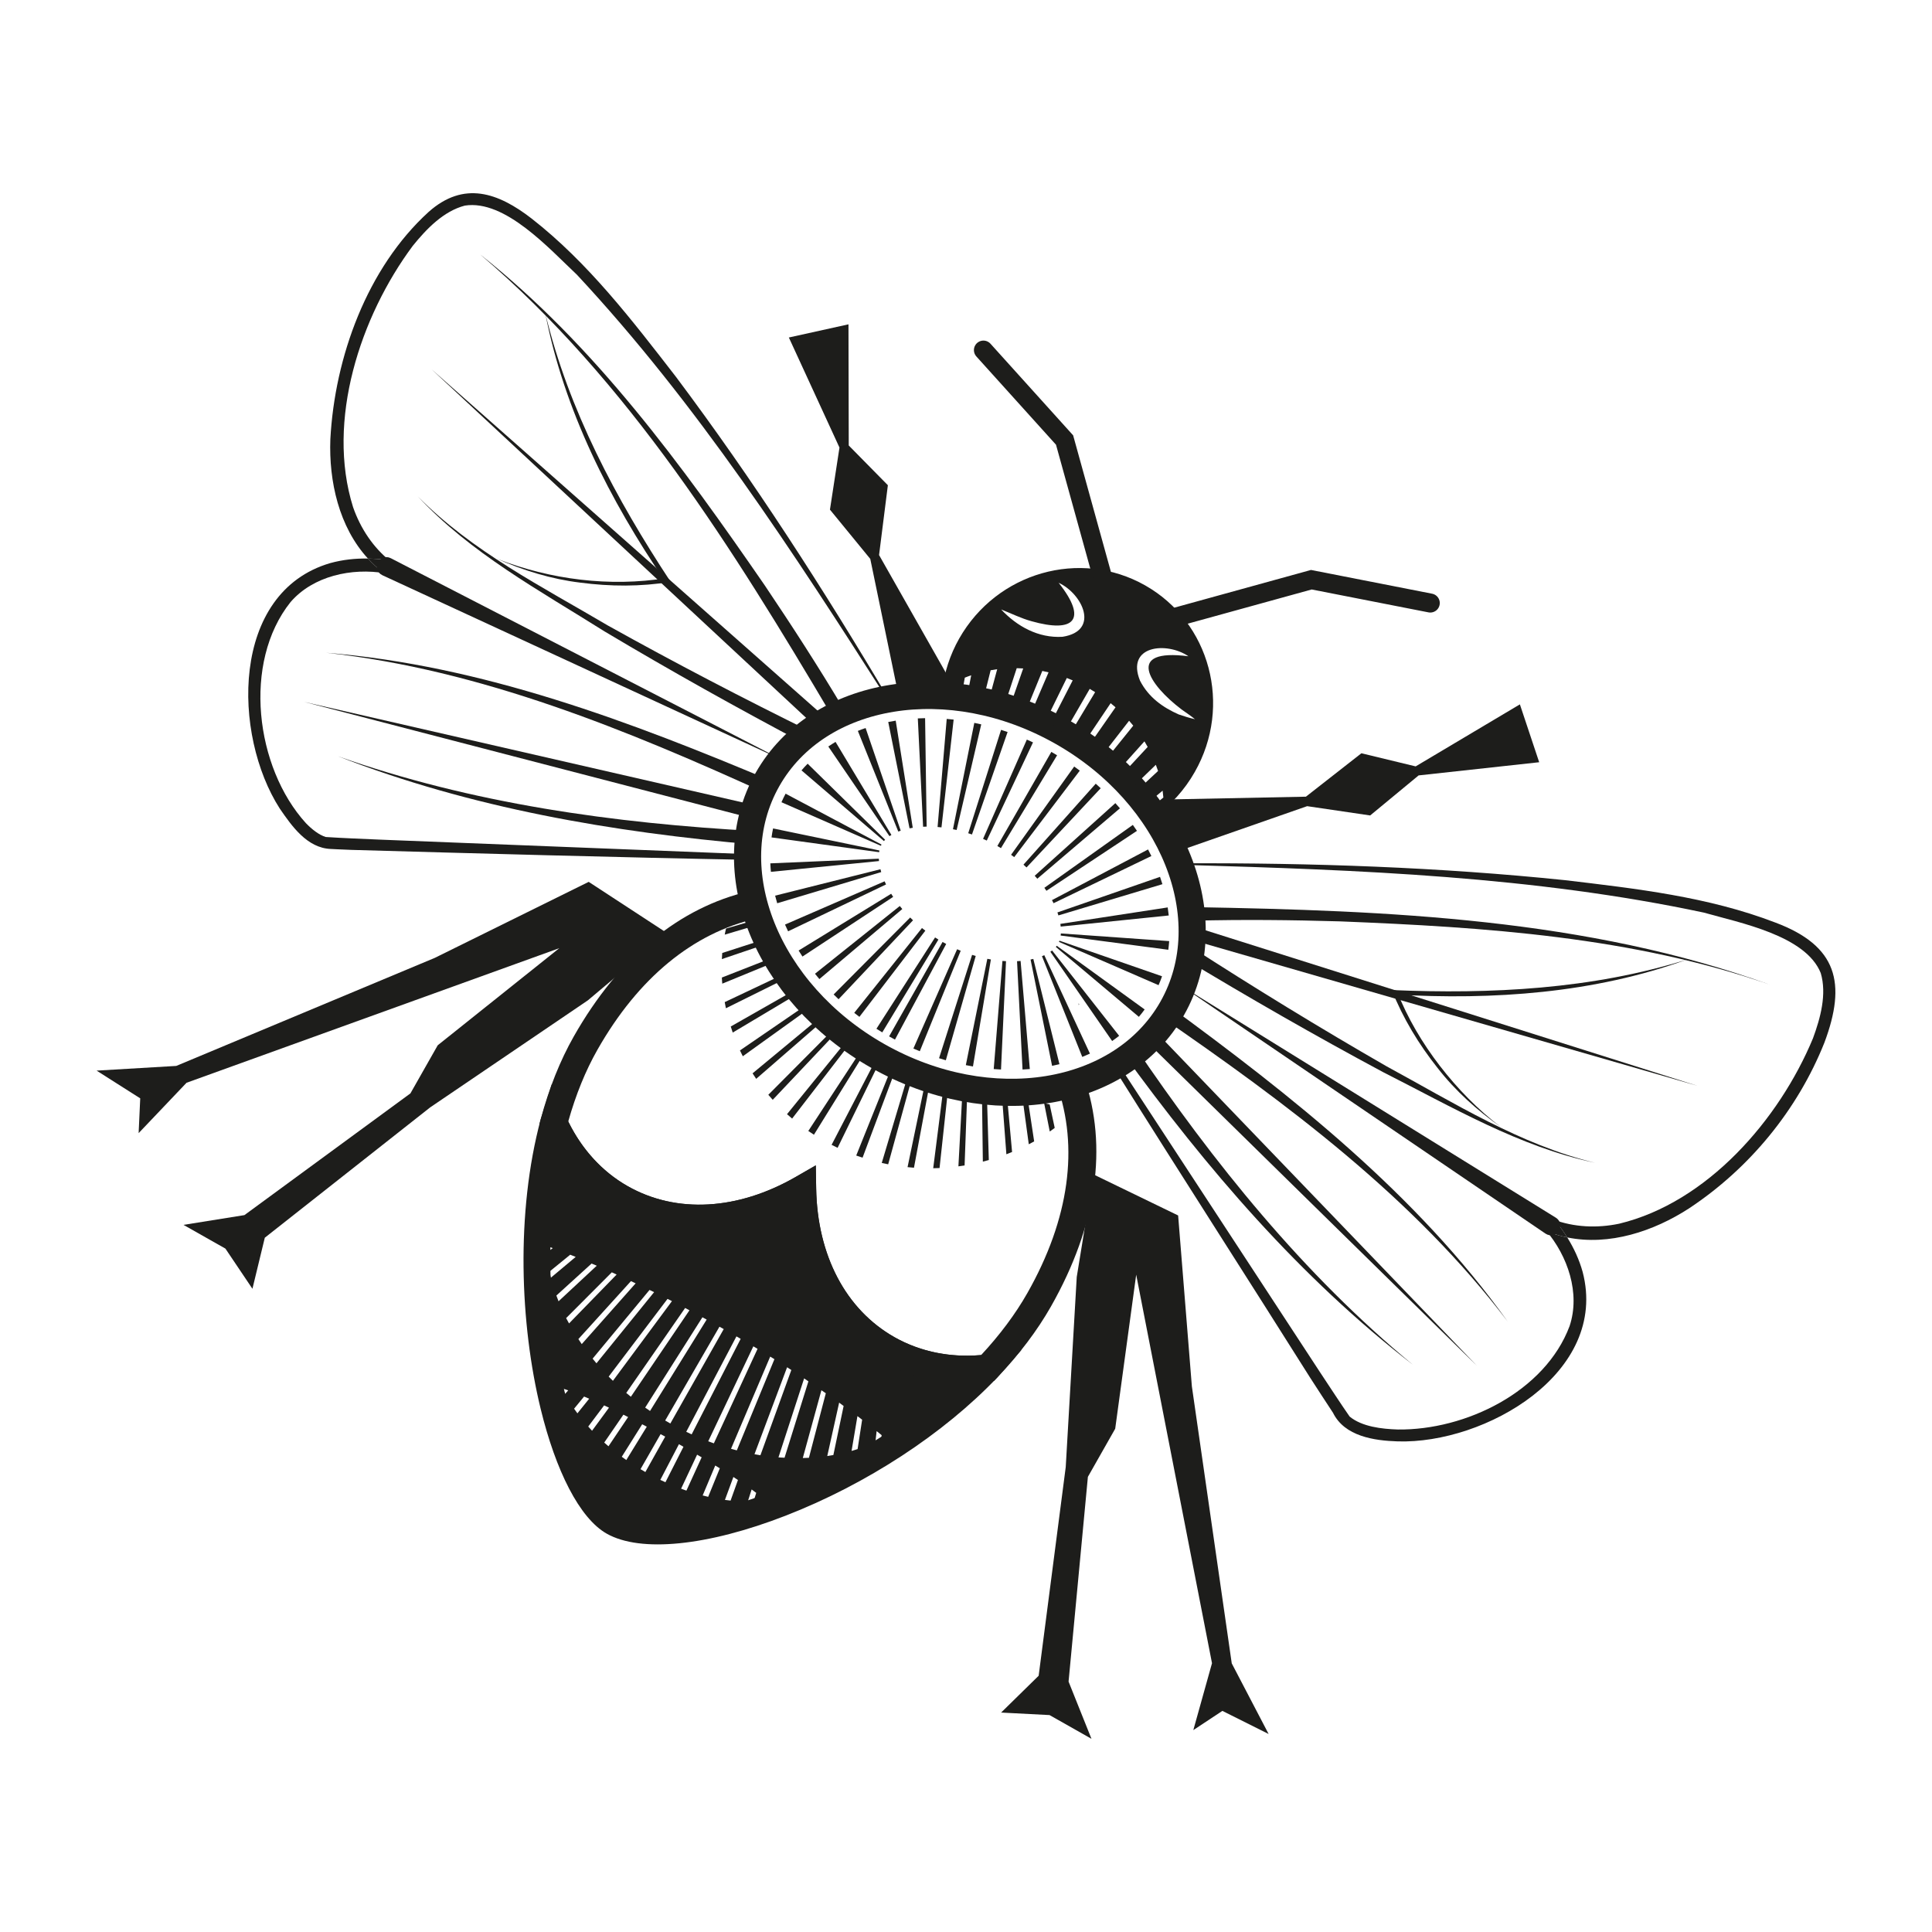 <svg width="100" height="100" viewBox="0 0 100 100" fill="none" xmlns="http://www.w3.org/2000/svg">
<path d="M61.766 89.55L63.271 88.555L65.664 89.752L63.755 86.096L61.691 71.758L60.98 62.912L56.004 60.5C55.909 61.064 55.827 61.683 55.737 62.273L56.308 62.558L55.732 66.097L55.162 75.936L53.761 86.736L51.818 88.642L54.324 88.772L56.494 90L55.309 87.039L56.309 76.441L57.723 73.95L58.809 65.977L62.733 86.087L61.766 89.55Z" fill="#1D1D1B"/>
<path d="M13.706 64.064L22.267 57.317L30.43 51.776L33.174 49.465L33.84 49.89C34.26 49.483 34.665 49.069 35.131 48.691L30.471 45.645L22.504 49.58L9.123 55.172L5 55.415L7.258 56.85L7.176 58.65L9.655 56.044L28.95 49.077L22.657 54.103L21.243 56.594L12.65 62.894L9.497 63.399L11.667 64.627L13.066 66.707L13.706 64.064Z" fill="#1D1D1B"/>
<path d="M42.448 44.358L42.432 44.357C42.428 44.37 42.431 44.373 42.448 44.358Z" fill="#1D1D1B"/>
<path d="M38.797 44.214L19.64 43.458L18.215 43.396C17.878 43.383 17.196 43.345 16.861 43.323C16.502 43.212 16.14 42.922 15.832 42.605C13.215 39.724 12.54 34.289 15.039 31.163C16.208 29.809 18.205 29.378 19.942 29.673L21.288 29.902L20.227 29.065C19.317 28.346 18.657 27.349 18.273 26.244C16.875 21.776 18.645 16.383 21.364 12.726C22.074 11.847 22.959 10.928 24.06 10.642C26.143 10.316 28.433 12.88 29.86 14.218C36.067 20.878 41.055 28.572 45.949 36.234C45.973 36.228 45.998 36.223 46.022 36.217C42.616 30.472 38.992 24.846 34.983 19.499C32.727 16.587 30.453 13.607 27.523 11.317C25.776 9.962 24.006 9.353 22.189 10.966C19 13.867 17.326 18.485 17.099 22.733C17.017 24.907 17.542 27.275 19.045 28.911C19.39 28.918 19.736 28.94 20.085 28.998L19.8 29.606C19.524 29.394 19.274 29.161 19.045 28.911C18.388 28.898 17.738 28.969 17.096 29.145C11.909 30.658 12.035 38.053 14.483 41.855C15.102 42.755 15.895 43.893 17.117 43.942L17.476 43.96L18.191 43.99C24.297 44.164 32.209 44.384 38.846 44.507C38.833 44.412 38.817 44.314 38.797 44.214Z" fill="#1D1D1B"/>
<path d="M20.085 28.998C19.735 28.941 19.389 28.918 19.044 28.911C19.274 29.161 19.524 29.394 19.799 29.607L20.085 28.998Z" fill="#1D1D1B"/>
<path d="M20.231 28.894L40.55 39.365L19.798 29.777C19.207 29.499 19.643 28.597 20.231 28.894Z" fill="#1D1D1B"/>
<path d="M43.042 37.024C37.96 28.44 32.526 19.705 24.858 13.173C30.795 17.882 35.314 24.104 39.583 30.298C40.991 32.39 42.357 34.502 43.652 36.675L43.042 37.024Z" fill="#1D1D1B"/>
<path d="M39.765 41.112C32.49 37.798 24.898 34.664 16.88 33.787C24.952 34.435 32.65 37.356 40.064 40.477L39.765 41.112Z" fill="#1D1D1B"/>
<path d="M41.725 38.535C38.195 36.668 34.714 34.724 31.288 32.68C27.936 30.567 24.339 28.622 21.627 25.692C24.419 28.535 28.059 30.366 31.465 32.377C34.941 34.314 38.475 36.154 42.042 37.908L41.725 38.535Z" fill="#1D1D1B"/>
<path d="M39.064 43.716C31.721 43.078 24.368 41.826 17.489 39.142C24.417 41.596 31.796 42.614 39.099 43.015L39.064 43.716Z" fill="#1D1D1B"/>
<path d="M22.326 19.104L43.037 37.418L42.564 37.937L22.326 19.104Z" fill="#1D1D1B"/>
<path d="M15.74 36.33L39.427 41.76L39.259 42.442L15.74 36.33Z" fill="#1D1D1B"/>
<path d="M28.224 16.217C29.428 21.227 31.893 25.836 34.713 30.117C33.159 30.37 31.584 30.361 30.037 30.157C28.543 29.978 27.09 29.528 25.724 28.923C28.493 30.005 31.569 30.389 34.501 29.921L34.429 30.094C31.57 25.9 29.191 21.227 28.224 16.217Z" fill="#1D1D1B"/>
<path d="M80.135 63.759C80.459 63.886 80.789 63.981 81.12 64.049C80.938 63.757 80.74 63.472 80.511 63.202L80.135 63.759Z" fill="#1D1D1B"/>
<path d="M81.919 65.839C81.741 65.199 81.468 64.606 81.12 64.049C80.788 63.981 80.458 63.886 80.134 63.759L80.51 63.202C80.739 63.472 80.937 63.757 81.12 64.049C83.297 64.496 85.601 63.73 87.428 62.543C90.561 60.469 93.038 57.451 94.429 53.971C95.584 50.889 95.105 48.954 91.883 47.748C88.409 46.414 84.68 45.995 81.021 45.559C74.489 44.883 67.916 44.661 61.352 44.684C61.362 44.714 61.377 44.742 61.389 44.77C70.361 45.026 79.402 45.365 88.189 47.236C90.058 47.768 93.462 48.418 94.242 50.367C94.563 51.458 94.228 52.688 93.837 53.748C92.086 57.96 88.367 62.241 83.806 63.339C82.66 63.578 81.465 63.526 80.379 63.114L79.116 62.636L80.004 63.671C81.151 65.007 81.806 66.939 81.242 68.637C79.969 72.036 75.853 74.032 72.356 73.991C71.517 73.964 70.501 73.848 69.858 73.322L69.494 72.791L69.1 72.2L68.315 71.012C68.315 71.012 60.857 59.617 57.94 55.16C57.874 55.245 57.808 55.331 57.739 55.407C60.974 60.571 64.916 66.705 67.826 71.33C68.073 71.717 68.753 72.756 68.996 73.125C69.599 74.348 71.126 74.567 72.342 74.606C76.868 74.746 83.281 71.064 81.919 65.839Z" fill="#1D1D1B"/>
<path d="M55.834 52.03L55.856 51.977L55.827 51.93L55.834 52.03Z" fill="#1D1D1B"/>
<path d="M79.989 63.848L61.092 50.993L80.526 63.025C81.079 63.372 80.537 64.215 79.989 63.848Z" fill="#1D1D1B"/>
<path d="M61.81 46.953C71.835 47.131 82.152 47.538 91.659 50.985C84.518 48.488 76.864 47.991 69.358 47.69C66.847 47.617 64.328 47.59 61.825 47.655L61.81 46.953Z" fill="#1D1D1B"/>
<path d="M60.387 51.981C66.876 56.729 73.339 61.825 78.042 68.409C73.17 61.989 66.578 57.094 59.995 52.564L60.387 51.981Z" fill="#1D1D1B"/>
<path d="M61.577 48.968C64.917 51.123 68.313 53.206 71.763 55.189C75.24 57.074 78.683 59.253 82.559 60.185C78.649 59.366 75.13 57.283 71.593 55.496C68.077 53.611 64.619 51.627 61.202 49.561L61.577 48.968Z" fill="#1D1D1B"/>
<path d="M58.701 54.112C62.798 60.163 67.462 65.963 73.128 70.637C67.288 66.122 62.437 60.464 58.116 54.501L58.701 54.112Z" fill="#1D1D1B"/>
<path d="M87.862 56.202L61.284 48.535L61.488 47.864L87.862 56.202Z" fill="#1D1D1B"/>
<path d="M76.442 70.691L59.111 53.679L59.611 53.186L76.442 70.691Z" fill="#1D1D1B"/>
<path d="M87.316 49.666C82.513 51.411 77.277 51.771 72.204 51.477L72.316 51.327C72.854 52.7 73.625 53.998 74.531 55.175C75.441 56.351 76.488 57.429 77.68 58.334C76.46 57.474 75.327 56.461 74.405 55.273C73.436 54.051 72.618 52.708 72.039 51.245C77.164 51.462 82.392 51.207 87.316 49.666Z" fill="#1D1D1B"/>
<path d="M45.95 69.822C43.11 68.215 41.6 65.06 41.542 61.523C38.473 63.291 34.987 63.617 32.147 62.01C30.575 61.12 29.41 59.752 28.666 58.114C26.447 66.406 28.884 77.149 31.75 78.772C34.944 80.58 45.207 77.017 51.116 70.81C49.315 71.019 47.531 70.717 45.95 69.822ZM40.084 70.351L38.138 75.071L37.838 74.989L39.866 70.217L40.084 70.351ZM39.211 69.816L36.949 74.707L36.658 74.6L38.993 69.686L39.211 69.816ZM38.337 69.298L35.8 74.242L35.52 74.109L38.118 69.171L38.337 69.298ZM37.239 68.67L37.46 68.793L34.697 73.68L34.43 73.525L37.239 68.67ZM36.577 68.301L33.646 73.031L33.394 72.857L36.357 68.182C36.432 68.219 36.505 68.259 36.577 68.301ZM35.686 67.82L32.654 72.295L32.415 72.097L35.462 67.701L35.686 67.82ZM34.78 67.346L31.725 71.471L31.505 71.252L34.551 67.23L34.78 67.346ZM33.856 66.881L30.873 70.564L30.674 70.323L33.619 66.767L33.856 66.881ZM32.658 66.311L32.901 66.425L30.111 69.571L29.937 69.31L32.658 66.311ZM28.291 64.492C28.401 64.528 28.512 64.562 28.611 64.603L28.305 64.833C28.294 64.723 28.292 64.607 28.291 64.492ZM28.441 65.818L29.514 64.944L29.798 65.057L28.513 66.133L28.441 65.818ZM28.798 67.057L30.621 65.401L30.888 65.513L28.91 67.354L28.798 67.057ZM29.253 72.144C29.209 72.053 29.163 71.964 29.122 71.869C29.222 71.897 29.316 71.932 29.41 71.965L29.253 72.144ZM29.303 68.225L31.667 65.855L31.917 65.97L29.453 68.501L29.303 68.225ZM29.715 72.914L30.232 72.285L30.496 72.397L29.887 73.154L29.715 72.914ZM30.645 74.055C30.578 73.985 30.512 73.911 30.447 73.838L31.269 72.743C31.354 72.781 31.439 72.819 31.521 72.861L30.645 74.055ZM31.495 74.859C31.421 74.796 31.346 74.734 31.275 74.667L32.267 73.223C32.35 73.261 32.43 73.305 32.511 73.347L31.495 74.859ZM32.183 75.402L33.239 73.721C33.319 73.761 33.4 73.801 33.478 73.845L32.417 75.571C32.338 75.517 32.261 75.459 32.183 75.402ZM33.153 76.044L34.193 74.23L34.431 74.359L33.404 76.192L33.153 76.044ZM34.178 76.599L35.142 74.751L35.376 74.885L34.443 76.72L34.178 76.599ZM35.529 77.154L35.254 77.055L36.082 75.293C36.161 75.338 36.24 75.381 36.318 75.43L35.529 77.154ZM36.655 77.475L36.37 77.404L37.021 75.855L37.257 75.999L36.655 77.475ZM37.815 77.67L37.522 77.635L37.96 76.448L38.196 76.605L37.815 77.67ZM39.006 77.712L38.704 77.72L38.905 77.093L39.142 77.271L39.006 77.712ZM39.052 75.27L40.74 70.769L40.959 70.911L39.359 75.324L39.052 75.27ZM40.293 75.435L41.622 71.345L41.843 71.499L40.608 75.452L40.293 75.435ZM41.869 75.456L41.553 75.467L42.516 71.958L42.744 72.115L41.869 75.456ZM43.135 75.312C43.03 75.33 42.924 75.35 42.819 75.365L43.434 72.601L43.666 72.773L43.135 75.312ZM44.389 75.004C44.285 75.036 44.181 75.073 44.077 75.1L44.381 73.297C44.462 73.355 44.542 73.421 44.624 73.484L44.389 75.004ZM45.613 74.487C45.513 74.54 45.413 74.586 45.311 74.637L45.374 74.074C45.46 74.144 45.546 74.21 45.633 74.283L45.613 74.487Z" fill="#1D1D1B"/>
<path d="M27.982 72.912C26.919 68.541 26.689 62.779 27.987 57.931L28.561 56.116L29.306 57.823C30.015 59.383 31.118 60.619 32.494 61.398C35.012 62.824 38.182 62.647 41.192 60.914L42.225 60.319L42.245 61.511C42.302 64.979 43.779 67.785 46.296 69.211C47.689 69.999 49.327 70.311 51.034 70.111L52.871 69.865L51.625 71.292C48.843 74.215 44.85 76.823 40.67 78.449C36.62 80.025 33.156 80.373 31.404 79.382C29.995 78.585 28.764 76.123 27.982 72.912ZM28.952 60.023C27.422 68.133 29.943 76.942 32.096 78.16C33.443 78.922 36.608 78.522 40.159 77.141C43.556 75.819 46.818 73.825 49.345 71.55C48.011 71.454 46.74 71.076 45.602 70.433C42.922 68.915 41.245 66.119 40.902 62.649C37.747 64.135 34.479 64.137 31.799 62.62C30.681 61.985 29.716 61.103 28.952 60.023Z" fill="#1D1D1B"/>
<path d="M51.625 71.293C52.757 70.104 53.688 68.87 54.396 67.626C56.792 63.404 57.334 59.338 56.125 55.799C55.657 55.913 55.177 56.028 54.702 56.144C55.841 59.364 55.363 63.076 53.173 66.934C52.559 68.014 51.756 69.091 50.783 70.138C49.167 70.28 47.621 69.962 46.296 69.212C43.779 67.787 42.302 64.98 42.245 61.512L42.225 60.32L41.192 60.915C38.182 62.648 35.012 62.825 32.494 61.399C31.185 60.658 30.123 59.503 29.412 58.049C29.801 56.665 30.308 55.418 30.921 54.339C33.048 50.591 35.888 48.299 39.12 47.55C39.009 47.093 38.889 46.601 38.775 46.132C35.195 46.962 32.051 49.5 29.698 53.647C28.991 54.893 28.415 56.335 27.987 57.932L27.922 58.175L28.026 58.404C28.859 60.236 30.165 61.694 31.801 62.62C34.481 64.138 37.749 64.136 40.904 62.649C41.247 66.119 42.923 68.916 45.604 70.433C47.258 71.369 49.192 71.741 51.198 71.506L51.45 71.477L51.625 71.293Z" fill="#1D1D1B"/>
<path d="M60.675 52.191C63.302 47.557 60.742 41.148 54.958 37.877C49.173 34.605 42.353 35.711 39.726 40.345C37.099 44.98 39.658 51.389 45.443 54.66C51.228 57.931 58.047 56.826 60.675 52.191Z" stroke="#1D1D1B" stroke-width="1.405" stroke-miterlimit="10"/>
<path d="M40.12 46.359L45.572 44.992C45.584 45.041 45.597 45.09 45.612 45.139L40.228 46.752C40.188 46.621 40.152 46.49 40.12 46.359ZM39.903 45.126C39.888 44.979 39.878 44.833 39.872 44.687L45.488 44.446C45.489 44.486 45.492 44.526 45.497 44.568L39.903 45.126ZM40.632 47.856L45.787 45.617C45.81 45.671 45.836 45.724 45.861 45.779L40.792 48.205C40.736 48.088 40.683 47.972 40.632 47.856ZM41.336 49.199L46.127 46.261C46.16 46.316 46.194 46.369 46.23 46.423L41.535 49.511C41.466 49.407 41.399 49.303 41.336 49.199ZM39.934 43.344C39.955 43.188 39.982 43.033 40.014 42.88L45.519 44.021C45.513 44.05 45.507 44.08 45.504 44.11L39.934 43.344ZM42.183 50.401L46.573 46.894C46.615 46.947 46.658 46.999 46.703 47.051L42.411 50.677C42.334 50.586 42.258 50.494 42.183 50.401ZM40.448 41.523C40.513 41.373 40.585 41.226 40.662 41.081L45.627 43.714C45.615 43.734 45.605 43.756 45.596 43.778L40.448 41.523ZM43.149 51.473L47.11 47.49C47.159 47.538 47.208 47.586 47.259 47.633L43.404 51.72C43.317 51.639 43.233 51.556 43.149 51.473ZM44.215 52.424L47.721 48.035L47.896 48.171L44.483 52.632C44.393 52.563 44.303 52.494 44.215 52.424ZM41.486 39.875C41.588 39.756 41.693 39.64 41.804 39.529L45.813 43.464C45.792 43.486 45.771 43.509 45.752 43.532L41.486 39.875ZM45.364 53.248L48.399 48.522C48.456 48.558 48.515 48.595 48.573 48.631L45.666 53.436C45.563 53.374 45.463 53.311 45.364 53.248ZM46.02 53.643L48.787 48.756C48.849 48.792 48.913 48.826 48.975 48.859L46.324 53.81C46.222 53.756 46.121 53.7 46.02 53.643ZM42.873 38.639C42.994 38.556 43.119 38.477 43.248 38.4L46.139 43.216C46.105 43.236 46.071 43.258 46.039 43.28L42.873 38.639ZM47.277 54.272L49.54 49.132C49.602 49.16 49.664 49.185 49.726 49.211L47.608 54.412C47.498 54.366 47.387 54.32 47.277 54.272ZM44.402 37.832C44.533 37.778 44.667 37.729 44.804 37.683L46.621 42.996C46.579 43.01 46.536 43.025 46.495 43.042L44.402 37.832ZM48.605 54.773L50.315 49.424C50.377 49.444 50.44 49.463 50.503 49.481L48.956 54.879C48.839 54.845 48.722 54.81 48.605 54.773ZM49.991 55.131L51.104 49.628C51.165 49.641 51.227 49.652 51.288 49.662L50.36 55.2C50.237 55.178 50.115 55.155 49.991 55.131ZM47.078 42.875L45.975 37.37C46.103 37.345 46.231 37.322 46.362 37.301L47.244 42.846C47.189 42.854 47.134 42.865 47.078 42.875ZM47.779 42.792L47.506 37.184C47.63 37.177 47.756 37.174 47.883 37.172L47.963 42.785C47.901 42.787 47.839 42.789 47.779 42.792ZM51.435 55.334L51.886 49.738C51.947 49.743 52.01 49.746 52.071 49.75L51.812 55.358C51.687 55.352 51.561 55.344 51.435 55.334ZM48.529 42.806L49.002 37.211C49.121 37.221 49.24 37.232 49.36 37.246L48.731 42.825C48.663 42.818 48.596 42.812 48.529 42.806ZM49.325 42.921L50.43 37.416C50.549 37.44 50.669 37.466 50.789 37.493L49.515 42.962C49.451 42.947 49.388 42.933 49.325 42.921ZM52.926 55.358L52.642 49.751C52.704 49.747 52.765 49.744 52.826 49.739L53.303 55.333C53.178 55.343 53.052 55.352 52.926 55.358ZM50.115 43.128L51.815 37.777C51.928 37.812 52.04 37.85 52.153 37.889L50.309 43.193C50.245 43.17 50.18 43.149 50.115 43.128ZM50.883 43.42L53.149 38.281C53.255 38.328 53.362 38.376 53.468 38.426L51.075 43.507C51.012 43.477 50.947 43.447 50.883 43.42ZM51.623 43.79L54.417 38.918C54.517 38.976 54.616 39.034 54.715 39.093L51.809 43.9C51.748 43.863 51.685 43.826 51.623 43.79ZM54.456 55.168L53.342 49.665C53.39 49.655 53.438 49.644 53.484 49.633L54.837 55.082C54.694 55.118 54.575 55.144 54.456 55.168ZM52.333 44.244L55.6 39.675C55.698 39.746 55.794 39.816 55.89 39.888L52.496 44.364C52.442 44.324 52.388 44.283 52.333 44.244ZM53.932 49.491C53.973 49.475 54.013 49.458 54.052 49.44L56.415 54.535C56.285 54.595 56.153 54.652 56.018 54.706L53.932 49.491ZM52.974 44.755L56.715 40.564C56.803 40.642 56.889 40.72 56.973 40.798L53.133 44.899C53.08 44.85 53.027 44.803 52.974 44.755ZM54.367 49.263C54.398 49.242 54.428 49.22 54.457 49.198L57.927 53.614C57.81 53.706 57.688 53.796 57.564 53.883L54.367 49.263ZM53.556 45.329L57.731 41.57C57.811 41.659 57.89 41.748 57.967 41.838L53.691 45.483C53.647 45.431 53.602 45.38 53.556 45.329ZM54.65 49.013C54.666 48.993 54.682 48.974 54.697 48.953L59.247 52.249C59.152 52.381 59.052 52.508 58.947 52.631L54.65 49.013ZM54.056 45.953L58.636 42.697C58.709 42.8 58.78 42.902 58.849 43.005L54.163 46.107C54.129 46.055 54.093 46.003 54.056 45.953ZM54.812 48.753C54.821 48.732 54.829 48.712 54.837 48.69L60.147 50.532C60.093 50.688 60.033 50.841 59.967 50.992L54.812 48.753ZM54.451 46.59L59.423 43.968C59.483 44.081 59.541 44.195 59.595 44.308L54.532 46.75C54.507 46.697 54.48 46.644 54.451 46.59ZM54.899 48.424C54.904 48.388 54.907 48.352 54.91 48.315L60.517 48.711C60.506 48.861 60.491 49.012 60.471 49.16L54.899 48.424ZM54.902 47.96C54.897 47.914 54.891 47.866 54.884 47.82L60.44 46.968C60.462 47.107 60.48 47.246 60.494 47.385L54.902 47.96ZM54.732 47.227L60.043 45.386C60.087 45.513 60.128 45.639 60.166 45.765L54.783 47.382C54.767 47.331 54.75 47.279 54.732 47.227Z" fill="#1D1D1B"/>
<path d="M59.27 30.298C55.902 28.392 51.594 29.624 49.648 33.051C49.163 33.906 48.879 34.817 48.766 35.733C48.832 35.683 48.898 35.633 48.966 35.587L48.91 36.065L49.727 36.282L49.938 35.076C50.048 35.029 50.157 34.994 50.269 34.952L49.997 36.353L50.805 36.567L51.276 34.692L51.615 34.638L51.074 36.638L51.881 36.852L52.626 34.585C52.739 34.586 52.849 34.594 52.961 34.599L52.15 36.923L52.965 37.138L53.95 34.728L54.273 34.8L53.239 37.211L54.07 37.431L55.218 35.093L55.523 35.216L54.35 37.505L54.537 37.555L55.083 37.942L56.404 35.656L56.684 35.826L55.315 38.106L56.009 38.597L57.487 36.397C57.574 36.465 57.657 36.537 57.74 36.609L56.24 38.76L56.932 39.25L58.442 37.306C58.516 37.388 58.587 37.473 58.657 37.559L57.143 39.438L57.722 40.061L59.236 38.372L59.404 38.661L57.913 40.267L58.484 40.883L59.826 39.586C59.865 39.694 59.905 39.799 59.941 39.906L58.674 41.087L59.244 41.702L60.177 40.924C60.193 41.042 60.203 41.162 60.216 41.28L59.434 41.907L59.768 42.267C60.593 41.676 61.307 40.9 61.842 39.956C63.792 36.529 62.638 32.205 59.27 30.298ZM54.997 32.96C53.744 33.037 52.637 32.418 51.82 31.546C52.353 31.756 52.843 32.002 53.387 32.153C55.607 32.782 56.312 32.078 54.795 30.165C56.031 30.733 56.944 32.656 54.997 32.96ZM61.014 36.981C60.183 36.615 59.443 36.087 59.006 35.23C58.267 33.405 60.389 33.199 61.512 33.968C58.224 33.545 59.457 35.435 61.162 36.724C61.388 36.886 61.623 37.039 61.852 37.226C61.572 37.162 61.292 37.077 61.014 36.981Z" fill="#1D1D1B"/>
<path d="M57.12 30.068L55.102 22.776L50.902 18.121" stroke="#1D1D1B" stroke-width="0.984" stroke-miterlimit="10" stroke-linecap="round"/>
<path d="M60.572 32.021L67.875 30.006L74.031 31.213" stroke="#1D1D1B" stroke-width="0.984" stroke-miterlimit="10" stroke-linecap="round"/>
<path d="M55.548 57.499C55.477 57.58 55.405 57.667 55.326 57.741L55.235 57.412C55.335 57.434 55.441 57.469 55.548 57.499Z" fill="#1D1D1B"/>
<path d="M54.592 58.38C54.508 58.447 54.421 58.505 54.335 58.567L54.043 57.093L54.332 57.168L54.592 58.38Z" fill="#1D1D1B"/>
<path d="M53.528 59.078C53.436 59.132 53.342 59.177 53.249 59.227L52.919 56.802C53.01 56.825 53.102 56.844 53.194 56.871L53.528 59.078Z" fill="#1D1D1B"/>
<path d="M52.385 59.627L52.09 59.745L51.846 56.52L52.109 56.592L52.385 59.627Z" fill="#1D1D1B"/>
<path d="M51.181 60.043C51.078 60.072 50.975 60.102 50.872 60.126L50.821 56.237C50.904 56.257 50.988 56.284 51.072 56.309L51.181 60.043Z" fill="#1D1D1B"/>
<path d="M49.927 60.324L49.607 60.37L49.845 55.951L50.085 56.022L49.927 60.324Z" fill="#1D1D1B"/>
<path d="M48.631 60.458L48.303 60.467L48.914 55.654L49.142 55.728L48.631 60.458Z" fill="#1D1D1B"/>
<path d="M47.307 60.441L46.975 60.411L48.029 55.342L48.246 55.42L47.307 60.441Z" fill="#1D1D1B"/>
<path d="M45.972 60.264L45.639 60.194L47.188 55.01L47.394 55.093L45.972 60.264Z" fill="#1D1D1B"/>
<path d="M44.646 59.922L44.318 59.81L46.39 54.655L46.585 54.747L44.646 59.922Z" fill="#1D1D1B"/>
<path d="M43.354 59.41L43.043 59.257L45.63 54.278L45.815 54.375L43.354 59.41Z" fill="#1D1D1B"/>
<path d="M42.129 58.733L41.838 58.539L44.9 53.866L45.079 53.97L42.129 58.733Z" fill="#1D1D1B"/>
<path d="M41 57.898L40.736 57.67L44.19 53.416L44.365 53.533L41 57.898Z" fill="#1D1D1B"/>
<path d="M39.996 56.926L39.768 56.666L43.49 52.922L43.663 53.049L39.996 56.926Z" fill="#1D1D1B"/>
<path d="M39.14 55.841L38.952 55.556L42.792 52.376L42.966 52.517L39.14 55.841Z" fill="#1D1D1B"/>
<path d="M38.447 54.672L38.3 54.37L42.09 51.773L42.267 51.928L38.447 54.672Z" fill="#1D1D1B"/>
<path d="M37.926 53.446L37.824 53.132L41.376 51.109L41.556 51.28L37.926 53.446Z" fill="#1D1D1B"/>
<path d="M37.573 52.187L37.511 51.869L40.653 50.383L40.835 50.57L37.573 52.187Z" fill="#1D1D1B"/>
<path d="M37.385 50.914C37.377 50.808 37.366 50.703 37.364 50.597L39.913 49.598C39.979 49.663 40.038 49.732 40.099 49.799L37.385 50.914Z" fill="#1D1D1B"/>
<path d="M37.364 49.642L37.383 49.326L39.138 48.759L39.334 48.974L37.364 49.642Z" fill="#1D1D1B"/>
<path d="M37.512 48.377C37.533 48.272 37.552 48.168 37.58 48.062L38.623 47.756C38.7 47.831 38.768 47.908 38.838 47.983L37.512 48.377Z" fill="#1D1D1B"/>
<path d="M49.188 35.23L45.5 28.729L45.956 25.115L43.931 23.058L43.917 16.787L40.831 17.469L43.451 23.166L42.958 26.379L45.045 28.928L46.559 36.247L49.188 35.23Z" fill="#1D1D1B"/>
<path d="M60.211 41.384L67.594 41.236L70.466 38.989L73.274 39.668L78.669 36.458L79.668 39.453L73.428 40.135L70.92 42.208L67.657 41.727L60.688 44.16L60.211 41.384Z" fill="#1D1D1B"/>
</svg>
